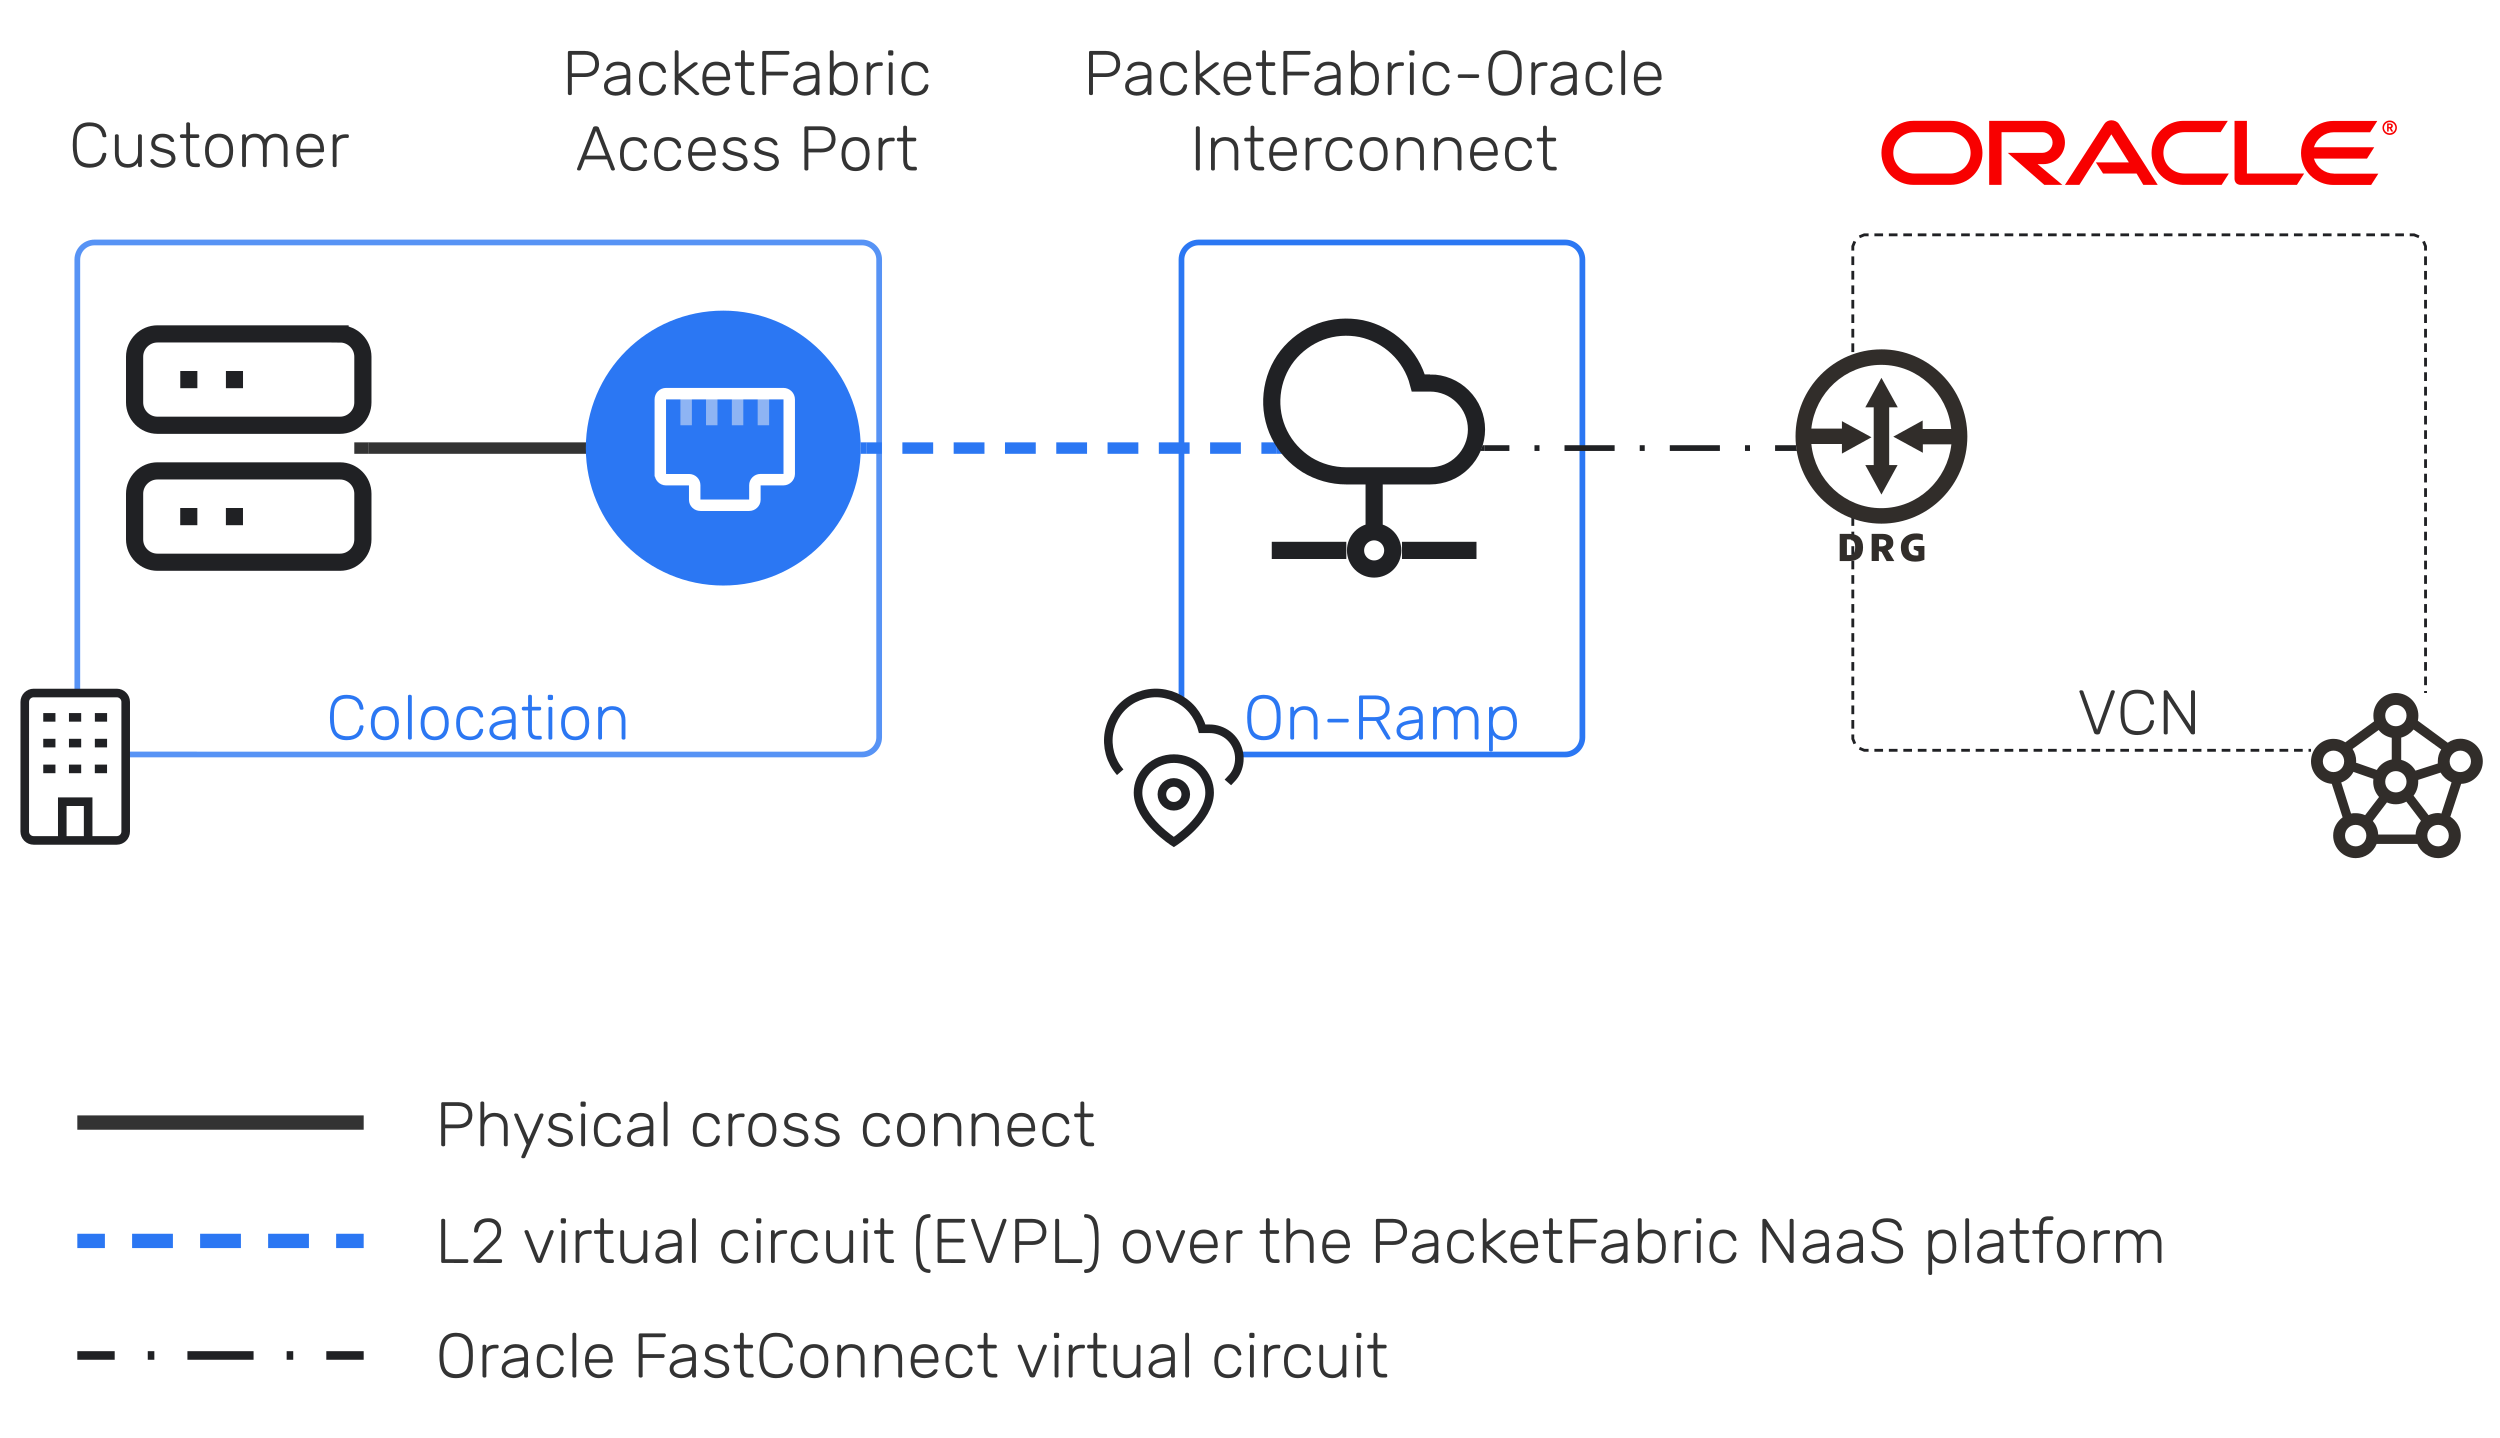 <svg xmlns="http://www.w3.org/2000/svg" xmlns:xlink="http://www.w3.org/1999/xlink" xmlns:lucid="lucid" width="873" height="502"><g transform="translate(-233 -658)" lucid:page-tab-id="0_0"><path d="M0 0h1760v1360H0z" fill="#fff"/><path d="M645.57 748.67c0-3.32 2.7-6 6-6h128c3.3 0 6 2.68 6 6v166.8c0 3.3-2.7 6-6 6h-128c-3.3 0-6-2.7-6-6z" stroke="#2b77f3" stroke-width="2" fill="#fff"/><use xlink:href="#a" transform="matrix(1,0,0,1,650.569,747.667) translate(16.5 168.584)"/><path d="M260 748.67c0-3.32 2.7-6 6-6h268c3.3 0 6 2.68 6 6v166.8c0 3.3-2.7 6-6 6H266c-3.3 0-6-2.7-6-6z" stroke="#2b77f3" stroke-opacity=".79" stroke-width="2" fill="#fff"/><use xlink:href="#b" transform="matrix(1,0,0,1,265,747.667) translate(81.789 168.584)"/><path d="M361.72 814.47h89.7" stroke="#333" stroke-width="4" fill="none"/><path d="M361.77 816.47h-5.05v-4h5.05z" fill="#333"/><path d="M451.38 814.47h2.05" stroke="#333" stroke-width="4" fill="none"/><path d="M351.75 774.6h-63.78c-4.38 0-7.97 3.6-7.97 7.98v15.95c0 4.38 3.6 7.97 7.97 7.97h63.78c4.38 0 7.97-3.6 7.97-7.97v-15.95c0-4.38-3.6-7.97-7.97-7.97zm0 47.84h-63.78c-4.38 0-7.97 3.6-7.97 7.98v15.94c0 4.4 3.6 7.97 7.97 7.97h63.78c4.38 0 7.97-3.58 7.97-7.97v-15.94c0-4.4-3.6-7.98-7.97-7.98zm-55.8-31.88h5.97m9.97 0h5.97m-21.93 47.83h5.98m9.97 0h5.97" stroke="#202124" stroke-width="6" fill-opacity="0"/><path d="M535.57 814.47h5.37m7.17 0h10.75m7.16 0h10.76m7.16 0h10.75m7.16 0h10.75m7.16 0h10.75m7.15 0h10.75m7.16 0h10.74m7.17 0h5.37" stroke="#2b77f3" stroke-width="4" fill="none"/><path d="M535.62 816.47h-2.16l.1-2v-.4l-.1-1.6h2.16z" fill="#2b77f3"/><path d="M678.8 814.47h2.04" stroke="#2b77f3" stroke-width="4" fill="none"/><path d="M751.33 814.47h8.75m8.76 0h1.75m8.74 0h17.5m8.76 0h1.75m8.75 0h17.5m8.76 0h1.75m8.76 0h8.75" stroke="#202124" stroke-width="2" fill="none"/><path d="M751.36 815.47h-1.45l.85-2h.6z" fill="#202124"/><path d="M861.6 814.47h1" stroke="#202124" stroke-width="2" fill="none"/><path d="M252 666c0-3.3 2.67-6 6-6h99.57c3.3 0 6 2.7 6 6v50.67c0 3.3-2.7 6-6 6H258c-3.33 0-6-2.7-6-6z" stroke="#000" stroke-opacity="0" stroke-width="3" fill="#fff" fill-opacity="0"/><use xlink:href="#c" transform="matrix(1,0,0,1,256.985,665) translate(0 51.348)"/><path d="M605.85 666c0-3.3 2.68-6 6-6h202c3.3 0 6 2.7 6 6v50.67c0 3.3-2.7 6-6 6h-202c-3.32 0-6-2.7-6-6z" stroke="#000" stroke-opacity="0" stroke-width="3" fill="#fff" fill-opacity="0"/><use xlink:href="#d" transform="matrix(1,0,0,1,610.846,665) translate(0.367 26.188)"/><use xlink:href="#e" transform="matrix(1,0,0,1,610.846,665) translate(37.678 52.521)"/><path d="M661.77 931.22c.9-1.04 2.24-2.03 3.16-4.16.9-2.13 1.1-4.48.55-6.7-.55-2.25-1.88-4.28-3.7-5.7-1.85-1.4-4.1-2.17-6.38-2.17h-2.6c-.65-2.46-1.84-4.7-3.44-6.62-1.65-1.93-3.7-3.43-6-4.48-2.3-.98-4.8-1.5-7.33-1.4-2.52.1-4.95.78-7.2 1.93-2.24 1.2-4.16 2.86-5.62 4.9-1.46 2.02-2.47 4.36-2.93 6.86-.45 2.48-.32 4.98.33 7.43.68 2.44 1.92 4.68 3.57 6.55" stroke="#202124" stroke-width="3" fill="#fff"/><path d="M655.4 934.8c0 9.27-12.5 17.24-12.5 17.24s-12.5-7.97-12.5-17.23c0-3.16 1.32-6.18 3.66-8.42 2.38-2.24 5.54-3.48 8.84-3.48 3.34 0 6.5 1.24 8.84 3.48 2.33 2.24 3.66 5.26 3.66 8.43z" stroke="#202124" stroke-width="3" fill="#fff"/><path d="M642.9 939.55c2.3 0 4.17-1.88 4.17-4.17 0-2.28-1.88-4.16-4.17-4.16-2.3 0-4.17 1.88-4.17 4.16 0 2.3 1.88 4.17 4.17 4.17zM241.65 903.1c0-1.7 1.38-3.1 3.1-3.1h29.04c1.7 0 3.1 1.4 3.1 3.1v45.27c0 1.7-1.4 3.1-3.1 3.1h-29.05c-1.72 0-3.1-1.4-3.1-3.1zm13.1 48.36v-13.5h9.03v13.5M248.1 926.5h4.26m-4.26-9h4.26m-4.26-9h4.26m4.72 0h4.27m-4.27 9h4.27m-4.27 9h4.27m4.76 0h4.27m-4.26-9h4.27m-4.26-9h4.27z" stroke="#202124" stroke-width="3" fill="#fff"/><path d="M533.57 814.47c0 26.5-21.5 48-48 48s-48-21.5-48-48 21.5-48 48-48 48 21.5 48 48z" stroke="#000" stroke-opacity="0" fill="#2b77f3"/><path d="M472.6 796.52v9.98M481.54 796.52v9.98M490.56 796.52v9.98M499.58 796.52v9.98" stroke="#8eb4f3" stroke-width="4" fill-opacity="0"/><path d="M463.58 823.5v-26.02c0-1.15.87-2.02 2.02-2.02h41c1.05 0 2 .87 2 2.02v26.02c0 1.05-.95 2-2 2h-8.07c-1.06 0-1.92.88-1.92 1.93v5.1c0 1.05-.95 1.9-2 1.9h-17c-1.15 0-2.02-.85-2.02-1.9v-5.1c0-1.05-.86-1.92-2-1.92h-7.98c-1.15 0-2.02-.95-2.02-2z" stroke="#fff" stroke-width="4" fill-opacity="0"/><path d="M386.85 666c0-3.3 2.68-6 6-6h202c3.3 0 6 2.7 6 6v50.67c0 3.3-2.7 6-6 6h-202c-3.32 0-6-2.7-6-6z" stroke="#000" stroke-opacity="0" stroke-width="3" fill="#fff" fill-opacity="0"/><use xlink:href="#f" transform="matrix(1,0,0,1,391.846,665) translate(37.389 26.188)"/><use xlink:href="#g" transform="matrix(1,0,0,1,391.846,665) translate(42.111 52.521)"/><use xlink:href="#h" transform="matrix(1,0,0,1,391.846,665) translate(119.978 52.521)"/><path d="M719.35 850.2c0 3.63-2.93 6.5-6.5 6.5-3.58 0-6.5-2.87-6.5-6.5 0-3.55 2.92-6.5 6.5-6.5 3.57 0 6.5 2.95 6.5 6.5zM732.36 791.75h-4.07c-1.23-4.73-3.8-9.03-7.3-12.33-3.5-3.37-7.94-5.66-12.66-6.67-4.8-.93-9.72-.6-14.3 1.1-4.5 1.7-8.5 4.64-11.5 8.44-3 3.88-4.8 8.44-5.3 13.34-.5 4.8.37 9.7 2.5 14.02 2.16 4.4 5.5 8.02 9.6 10.64 4.14 2.53 8.92 3.88 13.8 3.88h29.22c4.3 0 8.44-1.68 11.44-4.72 3.07-3.05 4.8-7.18 4.8-11.5 0-4.3-1.73-8.44-4.8-11.48-3-3.04-7.15-4.73-11.44-4.73zM677.1 850.2h26.03M722.57 850.2h26.02M712.85 843.7v-19.52" stroke="#202124" stroke-width="6" fill-opacity="0"/><path d="M880 744c0-2.2 1.8-4 4-4h192c2.2 0 4 1.8 4 4v172c0 2.2-1.8 4-4 4H884c-2.2 0-4-1.8-4-4z" fill="#fff"/><path d="M882.3 740.7l1.7-.7h1.52m2.02 0h3.03m2.02 0h3.02m2.02 0h3.03m2.02 0h3.03m2.02 0h3.03m2.02 0h3.03m2.02 0h3.03m2.03 0h3.04m2.02 0H931m2 0h3.04m2.02 0h3.03m2.02 0h3.03m2.02 0h3.03m2.02 0h3.03m2.02 0h3.04m2.03 0h3.03m2.02 0h3.03m2.03 0h3.03m2.02 0h3.04m2.02 0h3.03m2.02 0h3.02m2.02 0h3.03m2.02 0h3.03m2.02 0h3.03m2.02 0h3.03m2.02 0h3.03m2.03 0h3.04m2.02 0h3.03m2 0h3.04m2.02 0h3.03m2.02 0h3.03m2.02 0h3.03m2.02 0h3.03m2.02 0h3.04m2.03 0h3.03m2.02 0h3.03m2.03 0h3.03m2.02 0h1.52l1.7.7m1.6 1.6l.7 1.7v1.52m0 2.02v3.04m0 2.02v3.04m0 2.02v3.03m0 2.02v3.03m0 2.03v3.03m0 2.04v3.03m0 2.02v3.03m0 2.02V786m0 2v3.05m0 2.02v3.04m0 2.03v3.03m0 2.03v3.02m0 2.03v3.03m0 2.03v3.04m0 2.02v3.04m0 2.02v3.04m0 2.02v3.04m0 2.02v3.04m0 2.02v3.04m0 2.02v3.03m0 2.02v3.03m0 2.03v3.03m0 2.04v3.03m0 2.02v3.03m0 2.02V872m0 2v3.05m0 2.02v3.04m0 2.03v3.03m0 2.03v3.02m0 2.03v3.03m0 2.03v3.04m0 2.02v3.04m0 2.02v3.04m0 2.02V916l-.7 1.7m-1.6 1.6l-1.7.7h-1.52m-2.02 0h-3.03m-2.02 0h-3.02m-2.02 0h-3.03m-2.02 0h-3.03m-2.02 0h-3.03m-2.02 0h-3.03m-2.02 0h-3.03m-2.03 0h-3.04m-2.02 0H1029m-2 0h-3.04m-2.02 0h-3.03m-2.02 0h-3.03m-2.02 0h-3.03m-2.02 0h-3.03m-2.02 0h-3.04m-2.03 0h-3.03m-2.02 0h-3.03m-2.03 0h-3.03m-2.02 0h-3.04m-2.02 0h-3.03m-2.02 0h-3.02m-2.02 0h-3.03m-2.02 0h-3.03m-2.02 0h-3.03m-2.02 0h-3.03m-2.02 0h-3.03m-2.03 0h-3.04m-2.02 0H933m-2 0h-3.04m-2.02 0h-3.03m-2.02 0h-3.03m-2.02 0h-3.03m-2.02 0h-3.03m-2.02 0h-3.04m-2.03 0h-3.03m-2.02 0h-3.03m-2.03 0h-3.03m-2.02 0H884l-1.7-.7m-1.6-1.6l-.7-1.7v-1.52m0-2.02v-3.04m0-2.02v-3.04m0-2.02v-3.03m0-2.02v-3.03m0-2.03v-3.03m0-2.04v-3.03m0-2.02v-3.03m0-2.02V874m0-2v-3.05m0-2.02v-3.04m0-2.03v-3.03m0-2.03v-3.02m0-2.03v-3.03m0-2.03v-3.04m0-2.02v-3.04m0-2.02v-3.04m0-2.02v-3.04m0-2.02v-3.04m0-2.02v-3.04m0-2.02v-3.03m0-2.02v-3.03m0-2.03v-3.03m0-2.04v-3.03m0-2.02v-3.03m0-2.02V788m0-2v-3.05m0-2.02v-3.04m0-2.03v-3.03m0-2.03v-3.02m0-2.03v-3.03m0-2.03v-3.04m0-2.02v-3.04m0-2.02v-3.04m0-2.02V744l.7-1.7" stroke="#202124" fill="none"/><use xlink:href="#i" transform="matrix(1,0,0,1,885,745) translate(73.289 169.458)"/><path d="M964.88 714.7h11.52l-6.12-9.78-11.16 17.64h-5.04l13.68-21.18c.54-.86 1.44-1.38 2.52-1.38s2.16.5 2.7 1.33l13.5 21.23h-5.04l-2.34-3.95h-11.7l-2.52-3.9zm52.74 3.9v-18.4h-4.32v20.22c0 .56.18 1.08.54 1.5.36.42 1.08.64 1.62.64h19.62l2.52-3.95h-19.98zm-71.1-3.28c4.14 0 7.56-3.36 7.56-7.54 0-4.17-3.42-7.58-7.56-7.58h-18.9v22.36h4.32v-18.4h14.22c1.98 0 3.6 1.62 3.6 3.62s-1.62 3.6-3.6 3.6H934.1l12.78 11.18h6.3l-8.64-7.24h1.98zm-45.36 7.24c-6.12 0-11.16-4.98-11.16-11.17 0-6.17 5.04-11.2 11.16-11.2h12.96c6.3 0 11.16 5.03 11.16 11.2 0 6.18-4.86 11.16-11.16 11.16h-12.96zm12.78-3.95c3.96 0 7.2-3.2 7.2-7.2s-3.24-7.25-7.2-7.25h-12.42c-4.14 0-7.38 3.25-7.38 7.24 0 4 3.24 7.2 7.38 7.2h12.42zm81.54 3.96c-6.12 0-11.16-4.98-11.16-11.17 0-6.17 5.04-11.2 11.16-11.2h15.48l-2.52 3.95h-12.6c-4.14 0-7.38 3.25-7.38 7.24 0 4 3.24 7.2 7.38 7.2h15.48l-2.52 3.96h-13.32zm52.56-3.95c-3.24 0-6.12-2.2-7.02-5.24h18.54l2.52-3.95h-21.06c.9-3 3.78-5.25 7.02-5.25h12.6l2.52-3.95h-15.3c-6.3 0-11.34 5.03-11.34 11.2 0 6.18 5.04 11.16 11.34 11.16H1061l2.52-3.95h-15.48M1065.5 702.6c0-1.1.9-1.97 1.98-1.97s1.98.86 1.98 1.96-.9 1.96-1.98 1.96-1.98-.86-1.98-1.97zm1.98 2.52c1.44 0 2.52-1.13 2.52-2.53 0-1.38-1.08-2.5-2.52-2.5s-2.52 1.12-2.52 2.5c0 1.4 1.08 2.52 2.52 2.52zm-.18-4c.36 0 .54 0 .72.08.54.15.54.6.54.8v.2c0 .12-.18.33-.36.48 0 .03-.18.05-.18.1l.72 1.15h-.72l-.54-1.1h-.36v1.1h-.54v-2.82h.72zm.18 1.27c.18-.03.36-.03.36-.2.18-.06.18-.12.18-.24 0-.13-.18-.27-.18-.34-.18-.04-.36-.04-.54-.04h-.18v.8h.36" stroke="#000" stroke-opacity="0" stroke-width=".78" fill="#f80000"/><path d="M1040 904c0-2.2 1.8-4 4-4h52c2.2 0 4 1.8 4 4v52c0 2.2-1.8 4-4 4h-52c-2.2 0-4-1.8-4-4z" fill="#fff"/><path d="M1100 923.86c0-4.32-3.54-7.9-7.86-7.9-1.62 0-3.12.52-4.38 1.4l-10.44-7.68c.12-.63.18-1.2.18-1.78 0-4.38-3.54-7.9-7.86-7.9-4.38 0-7.86 3.52-7.86 7.9 0 .7.06 1.32.24 2L1052 917.2c-1.2-.75-2.64-1.2-4.14-1.2-4.32 0-7.86 3.56-7.86 7.88 0 4.15 3.18 7.5 7.26 7.84l3.78 11.7c-1.98 1.44-3.3 3.75-3.3 6.34 0 4.38 3.54 7.9 7.86 7.9 3.3 0 6.18-2.02 7.32-4.96h14.22c1.14 2.88 3.96 4.96 7.26 4.96 4.38 0 7.92-3.52 7.92-7.9 0-2.76-1.5-5.13-3.66-6.57l3.78-11.47c4.14-.1 7.56-3.63 7.56-7.84zm-7.86-3.74c2.04 0 3.72 1.67 3.72 3.74 0 2.08-1.68 3.75-3.72 3.75-2.1 0-3.72-1.66-3.72-3.74 0-2.07 1.68-3.74 3.72-3.74zm-6.66-.4c-.78 1.2-1.2 2.6-1.2 4.14v.75l-7.8 2.5c-1.08-1.85-2.88-3.24-4.98-3.76v-7.78c1.74-.46 3.24-1.5 4.32-2.82l9.66 6.97zm-23.88 24.95l4.92-6.46c.96.42 1.98.65 3.12.65 1.32 0 2.58-.35 3.66-.92l5.1 6.68c-1.08 1.34-1.8 2.95-1.86 4.8h-13.08c-.06-1.8-.78-3.46-1.86-4.73zm8.04-17.4c2.04 0 3.72 1.66 3.72 3.74s-1.68 3.7-3.72 3.7c-2.1 0-3.72-1.62-3.72-3.7 0-2.07 1.62-3.74 3.72-3.74zm0-23.12c2.04 0 3.72 1.67 3.72 3.75 0 2.07-1.68 3.7-3.72 3.7-2.1 0-3.72-1.63-3.72-3.7 0-2.08 1.62-3.75 3.72-3.75zm-1.44 11.47v7.6c-2.22.4-4.14 1.8-5.22 3.64l-7.26-2.54c0-.17.06-.34.06-.52 0-1.6-.48-3.05-1.26-4.26l9.12-6.63c1.08 1.4 2.7 2.37 4.56 2.72zm-24.06 8.24c0-2.07 1.68-3.74 3.72-3.74 2.1 0 3.72 1.67 3.72 3.74 0 2.08-1.62 3.75-3.72 3.75-2.04 0-3.72-1.72-3.72-3.74zm6.42 7.38c1.8-.63 3.36-1.96 4.26-3.7l6.96 2.43c0 .35-.06.7-.06 1.04 0 2.03.78 3.87 2.04 5.3l-4.86 6.35c-1.02-.46-2.16-.7-3.36-.7-.54 0-1.02 0-1.56.13l-3.42-10.84zm5.04 22.3c-2.1 0-3.72-1.67-3.72-3.74 0-2.08 1.62-3.75 3.72-3.75 2.04 0 3.72 1.67 3.72 3.75 0 2.07-1.68 3.75-3.72 3.75zm28.8 0c-2.1 0-3.78-1.67-3.78-3.74 0-2.08 1.68-3.75 3.78-3.75 2.04 0 3.72 1.67 3.72 3.75 0 2.07-1.68 3.75-3.72 3.75zm0-11.64c-1.2 0-2.34.3-3.36.75l-5.22-6.8c1.02-1.32 1.62-3.05 1.62-4.84v-.68l7.8-2.54c.9 1.5 2.22 2.65 3.84 3.4l-3.54 10.9c-.36-.12-.72-.18-1.14-.18z" stroke="#000" stroke-opacity="0" stroke-width=".93" fill="#312d2a"/><path d="M920 810c0 16.57-13.43 30-30 30s-30-13.43-30-30 13.43-30 30-30 30 13.43 30 30z" fill="#fff"/><path d="M878.84 844.42h-3.42v9.5h3.42c1.56 0 2.7-.46 3.54-1.2.78-.8 1.2-2 1.2-3.56 0-1.55-.42-2.74-1.2-3.55-.84-.8-2.04-1.18-3.54-1.18zm1.5 6.75c-.36.52-.84.66-1.56.66h-.84v-5.48h.78c.72 0 1.26.22 1.56.67.36.44.54 1.1.54 2.07 0 .95-.18 1.7-.48 2.07zM893.66 849.16c.36-.44.48-.96.48-1.63 0-.96-.3-1.7-.96-2.3-.66-.5-1.56-.8-2.7-.8h-3.9v9.48h2.52v-3.47l.96.3 1.74 3.18h2.7l-2.28-3.77c.66-.22 1.08-.52 1.44-.97zm-2.4-.66c-.24.15-.72.3-1.32.3h-.78v-2.45h.78c.6 0 1.02.15 1.32.3.24.14.42.44.42.96 0 .45-.18.75-.42.9zM901.46 849.9l1.44.67v1.34c-.3.08-.54.08-.78.08-.9 0-1.56-.22-1.98-.74-.42-.44-.66-1.2-.66-2.15 0-.82.24-1.5.78-2 .48-.46 1.2-.68 2.04-.68.36 0 .66 0 1.02.08.36 0 .72.07 1.14.22v-2.08c-.6-.22-1.38-.37-2.28-.37-1.14 0-2.04.15-2.88.6-.78.37-1.38.96-1.86 1.63-.42.74-.66 1.55-.66 2.6 0 1.62.42 2.88 1.26 3.7.84.9 2.1 1.33 3.72 1.33.6 0 1.14-.07 1.68-.15.54-.14 1.08-.3 1.56-.52v-4.8h-3.72v1.25zM892.7 800.24h3l-5.7-10.3-5.64 10.3h2.94v20.16h-2.94l5.64 10.3 5.64-10.3h-2.94v-20.16z" stroke="#000" stroke-opacity="0" stroke-width=".93" fill="#312d2a"/><path d="M889.94 780c-16.5 0-29.94 13.57-29.94 30.4 0 16.82 13.5 30.46 30 30.46s30-13.64 30-30.47c-.06-16.83-13.5-30.4-30.06-30.4zm0 55.45c-12.72 0-23.16-9.78-24.42-22.4h10.68v3.35l10.32-5.7-10.32-5.64v2.6h-10.68c1.38-12.54 11.76-22.25 24.42-22.25 12.72 0 23.16 9.8 24.42 22.4h-9.96v-2.97l-10.26 5.64 10.32 5.63v-2.96h9.96c-1.38 12.53-11.76 22.3-24.48 22.3z" stroke="#000" stroke-opacity="0" stroke-width=".93" fill="#312d2a"/><path d="M261.5 1131.33h11.55m11.55 0h2.3m11.55 0h23.1m11.55 0h2.3m11.55 0h11.55M261.54 1131.33H260M358.46 1131.33H360" stroke="#202124" stroke-width="3" fill="none"/><path d="M380 1106c0-3.3 2.7-6 6-6h408c3.3 0 6 2.7 6 6v50.67c0 3.3-2.7 6-6 6H386c-3.3 0-6-2.7-6-6z" fill="#fff" fill-opacity="0"/><use xlink:href="#j" transform="matrix(1,0,0,1,385,1105) translate(0 34.028)"/><use xlink:href="#k" transform="matrix(1,0,0,1,385,1105) translate(68.956 34.028)"/><use xlink:href="#l" transform="matrix(1,0,0,1,385,1105) translate(202.578 34.028)"/><use xlink:href="#m" transform="matrix(1,0,0,1,385,1105) translate(270.8 34.028)"/><path d="M380 1066c0-3.3 2.7-6 6-6h708c3.3 0 6 2.7 6 6v50.67c0 3.3-2.7 6-6 6H386c-3.3 0-6-2.7-6-6z" fill="#fff" fill-opacity="0"/><use xlink:href="#n" transform="matrix(1,0,0,1,385,1065) translate(0 34.028)"/><use xlink:href="#l" transform="matrix(1,0,0,1,385,1065) translate(30.356 34.028)"/><use xlink:href="#o" transform="matrix(1,0,0,1,385,1065) translate(98.578 34.028)"/><use xlink:href="#p" transform="matrix(1,0,0,1,385,1065) translate(166.489 34.028)"/><use xlink:href="#q" transform="matrix(1,0,0,1,385,1065) translate(238.844 34.028)"/><use xlink:href="#r" transform="matrix(1,0,0,1,385,1065) translate(287.422 34.028)"/><use xlink:href="#s" transform="matrix(1,0,0,1,385,1065) translate(326.4 34.028)"/><use xlink:href="#t" transform="matrix(1,0,0,1,385,1065) translate(461.356 34.028)"/><use xlink:href="#u" transform="matrix(1,0,0,1,385,1065) translate(519.556 34.028)"/><path d="M262.5 1091.33h7.13m9.5 0h14.25m9.5 0h14.25m9.5 0h14.25m9.5 0h7.12M262.56 1091.33H260M357.44 1091.33H360" stroke="#2b77f3" stroke-width="5" fill="none"/><path d="M380 1026c0-3.3 2.7-6 6-6h364c3.3 0 6 2.7 6 6v48c0 3.3-2.7 6-6 6H386c-3.3 0-6-2.7-6-6z" fill="#fff" fill-opacity="0"/><g><use xlink:href="#v" transform="matrix(1,0,0,1,385,1025) translate(0 33.278)"/><use xlink:href="#w" transform="matrix(1,0,0,1,385,1025) translate(88.689 33.278)"/><use xlink:href="#x" transform="matrix(1,0,0,1,385,1025) translate(148.067 33.278)"/></g><path d="M262.5 1050h95M262.56 1050H260M357.44 1050H360" stroke="#333" stroke-width="5" fill="none"/><defs><path fill="#2b77f3" d="M66-350c0-219 62-359 265-360 172 3 260 102 264 276 3 115 8 249-33 324C522-31 446 9 331 10 122 13 66-129 66-350zm265-300c-162 0-202 124-202 300 0 102 12 203 61 248 72 65 211 65 282 0 49-45 62-147 62-248 0-175-40-301-203-300" id="y"/><path fill="#2b77f3" d="M142-22c4 30-61 32-61 0v-476c-4-30 61-32 61 0v47c38-46 82-80 168-79 136 2 204 89 204 224v284c4 30-61 32-61 0v-279c1-103-51-172-153-171-97 0-158 70-158 171v279" id="z"/><path fill="#2b77f3" d="M413-307c0 21-3 36-22 36H96c-30 4-32-58 0-58h295c13 0 22 9 22 22" id="A"/><path fill="#2b77f3" d="M157-22c4 30-63 32-63 0v-655c0-14 8-23 22-23h233c136 0 232 64 230 202 0 110-61 171-151 193L589-31c18 30-33 42-53 23-62-92-115-193-173-288H157v274zm359-476c-1-102-64-142-172-142H157v284h187c108 0 171-40 172-142" id="B"/><path fill="#2b77f3" d="M398-69c-35 47-90 80-177 79C124 6 42-45 42-139c0-162 205-162 356-184 8-102-36-151-136-149-66-1-114 28-128 74-7 23-62 21-57-7 18-80 85-123 185-125 125 0 197 58 197 175v333c4 30-61 32-61 0v-47zm-295-75c2 68 61 96 128 96 120 0 175-85 167-220-83 13-201 20-253 56-28 18-42 41-42 68" id="C"/><path fill="#2b77f3" d="M142-22c4 30-61 32-61 0v-476c-4-30 61-32 61 0v35c32-40 73-67 143-67 75 0 128 31 160 94 28-54 90-94 170-94 124 5 186 86 187 217v291c4 30-61 32-61 0v-281c1-106-40-169-136-169-90 0-133 65-133 169v281c4 30-61 32-61 0v-281c1-105-42-169-136-169-90 0-133 65-133 168v282" id="D"/><path fill="#2b77f3" d="M143 168c4 30-61 32-61 0v-666c-4-30 61-32 61 0v47c35-45 86-80 168-79 157 3 215 112 215 270S468 7 311 10c-81 2-133-35-168-79v237zm-1-425c0 120 46 206 163 209 164 9 185-191 142-330-17-57-64-95-142-94-120 2-163 94-163 215" id="E"/><g id="a"><use transform="matrix(0.022,0,0,0.022,0,0)" xlink:href="#y"/><use transform="matrix(0.022,0,0,0.022,14.711,0)" xlink:href="#z"/><use transform="matrix(0.022,0,0,0.022,27.822,0)" xlink:href="#A"/><use transform="matrix(0.022,0,0,0.022,38.444,0)" xlink:href="#B"/><use transform="matrix(0.022,0,0,0.022,52.667,0)" xlink:href="#C"/><use transform="matrix(0.022,0,0,0.022,64.578,0)" xlink:href="#D"/><use transform="matrix(0.022,0,0,0.022,84.089,0)" xlink:href="#E"/></g><path fill="#2b77f3" d="M535-205c-1-30 67-29 63-1C581-68 488 9 331 10 124 10 65-132 65-349s57-362 266-361c158 2 249 77 267 216 3 24-37 25-55 16-4-3-7-9-8-17-22-110-84-155-204-155-132 0-199 76-202 216-3 123-5 273 57 332 62 58 204 67 278 19 35-22 58-63 71-122" id="F"/><path fill="#2b77f3" d="M502-260c0 162-65 270-223 270S56-98 56-260c0-163 65-270 223-270s223 107 223 270zm-385 0c0 126 49 210 162 212 113-2 162-86 162-212 0-127-48-210-162-212-114 2-162 85-162 212" id="G"/><path fill="#2b77f3" d="M143-22c4 30-61 32-61 0v-666c-4-30 61-32 61 0v666" id="H"/><path fill="#2b77f3" d="M434-166c17-10 55-6 51 17C472-43 396 7 278 10 118 9 56-94 56-260c0-167 62-268 222-270 119 2 193 55 207 159 4 23-34 27-51 17-30-70-63-119-156-118-128 0-168 101-160 247 6 113 57 177 160 177 83 0 122-34 147-102 3-8 6-13 9-16" id="I"/><path fill="#2b77f3" d="M337-36c11 49-43 35-81 36-102 2-135-68-136-167v-295c-39-7-107 22-100-36 4-38 65-16 100-22v-168c-4-30 61-32 61 0v168h124c30-4 32 58 0 58H181v291c1 66 16 111 80 113 30 1 77-11 76 22" id="J"/><path fill="#2b77f3" d="M142-22c4 30-61 32-61 0v-476c-4-30 61-32 61 0v476zm11-665c0 27 6 61-23 60-27-1-61 6-60-22 1-27-6-62 22-61 28 0 62-6 61 23" id="K"/><g id="b"><use transform="matrix(0.022,0,0,0.022,0,0)" xlink:href="#F"/><use transform="matrix(0.022,0,0,0.022,14.467,0)" xlink:href="#G"/><use transform="matrix(0.022,0,0,0.022,26.867,0)" xlink:href="#H"/><use transform="matrix(0.022,0,0,0.022,31.867,0)" xlink:href="#G"/><use transform="matrix(0.022,0,0,0.022,44.267,0)" xlink:href="#I"/><use transform="matrix(0.022,0,0,0.022,56.178,0)" xlink:href="#C"/><use transform="matrix(0.022,0,0,0.022,67.978,0)" xlink:href="#J"/><use transform="matrix(0.022,0,0,0.022,75.956,0)" xlink:href="#K"/><use transform="matrix(0.022,0,0,0.022,80.911,0)" xlink:href="#G"/><use transform="matrix(0.022,0,0,0.022,93.311,0)" xlink:href="#z"/></g><path fill="#333" d="M535-205c-1-30 67-29 63-1C581-68 488 9 331 10 124 10 65-132 65-349s57-362 266-361c158 2 249 77 267 216 3 24-37 25-55 16-4-3-7-9-8-17-22-110-84-155-204-155-132 0-199 76-202 216-3 123-5 273 57 332 62 58 204 67 278 19 35-22 58-63 71-122" id="L"/><path fill="#333" d="M443-69c-38 47-80 80-167 79C140 9 76-81 76-214v-284c-4-30 61-32 61 0v279c0 114 50 171 149 171 97 0 157-70 157-171v-279c-4-30 61-32 61 0v476c4 30-61 32-61 0v-47" id="M"/><path fill="#333" d="M430-205C529 3 171 89 60-76c-38-36 17-73 46-38 29 39 68 66 140 66 89 0 173-58 122-136-82-76-315-34-306-201 5-93 75-145 179-145 96 2 163 38 184 110 8 27-49 30-59 9-24-39-58-61-125-61-84 0-143 56-106 126 62 67 254 52 295 141" id="N"/><path fill="#333" d="M337-36c11 49-43 35-81 36-102 2-135-68-136-167v-295c-39-7-107 22-100-36 4-38 65-16 100-22v-168c-4-30 61-32 61 0v168h124c30-4 32 58 0 58H181v291c1 66 16 111 80 113 30 1 77-11 76 22" id="O"/><path fill="#333" d="M502-260c0 162-65 270-223 270S56-98 56-260c0-163 65-270 223-270s223 107 223 270zm-385 0c0 126 49 210 162 212 113-2 162-86 162-212 0-127-48-210-162-212-114 2-162 85-162 212" id="P"/><path fill="#333" d="M142-22c4 30-61 32-61 0v-476c-4-30 61-32 61 0v35c32-40 73-67 143-67 75 0 128 31 160 94 28-54 90-94 170-94 124 5 186 86 187 217v291c4 30-61 32-61 0v-281c1-106-40-169-136-169-90 0-133 65-133 169v281c4 30-61 32-61 0v-281c1-105-42-169-136-169-90 0-133 65-133 168v282" id="Q"/><path fill="#333" d="M427-128c20-5 60-6 53 17C457-35 376 7 274 10 127 8 51-105 54-260c0-159 67-270 220-270 156 0 223 110 221 273 0 13-10 22-23 22H116C113-107 216-13 346-61c38-14 60-43 81-67zM274-472c-105 0-157 75-158 181h318c-1-107-55-181-160-181" id="R"/><path fill="#333" d="M142-22c4 30-61 32-61 0v-475c-5-32 61-33 61 0v46c26-55 87-74 173-69 30-4 31 61 0 58-106-11-173 35-173 130v310" id="S"/><g id="c"><use transform="matrix(0.022,0,0,0.022,0,0)" xlink:href="#L"/><use transform="matrix(0.022,0,0,0.022,14.467,0)" xlink:href="#M"/><use transform="matrix(0.022,0,0,0.022,27.467,0)" xlink:href="#N"/><use transform="matrix(0.022,0,0,0.022,38.4,0)" xlink:href="#O"/><use transform="matrix(0.022,0,0,0.022,46.378,0)" xlink:href="#P"/><use transform="matrix(0.022,0,0,0.022,58.778,0)" xlink:href="#Q"/><use transform="matrix(0.022,0,0,0.022,78.289,0)" xlink:href="#R"/><use transform="matrix(0.022,0,0,0.022,90.422,0)" xlink:href="#S"/></g><path fill="#333" d="M157-22c4 30-63 32-63 0v-655c0-14 8-23 22-23h243c140 2 228 67 230 207-2 140-90 207-230 207H157v264zm369-471c-1-102-64-148-172-147H157v294h197c108 1 171-45 172-147" id="T"/><path fill="#333" d="M398-69c-35 47-90 80-177 79C124 6 42-45 42-139c0-162 205-162 356-184 8-102-36-151-136-149-66-1-114 28-128 74-7 23-62 21-57-7 18-80 85-123 185-125 125 0 197 58 197 175v333c4 30-61 32-61 0v-47zm-295-75c2 68 61 96 128 96 120 0 175-85 167-220-83 13-201 20-253 56-28 18-42 41-42 68" id="U"/><path fill="#333" d="M434-166c17-10 55-6 51 17C472-43 396 7 278 10 118 9 56-94 56-260c0-167 62-268 222-270 119 2 193 55 207 159 4 23-34 27-51 17-30-70-63-119-156-118-128 0-168 101-160 247 6 113 57 177 160 177 83 0 122-34 147-102 3-8 6-13 9-16" id="V"/><path fill="#333" d="M143-22c4 30-61 32-61 0v-666c-4-30 61-32 61 0v354c81-61 160-124 243-183 21-6 74-8 58 27-2 4-5 7-10 10L181-288 459-40c46 36-40 60-65 23L143-240v218" id="W"/><path fill="#333" d="M157-22c4 30-63 32-63 0v-655c0-14 8-23 22-23h386c31-5 33 60 0 60H157v269h325c31-5 33 60 0 60H157v289" id="X"/><path fill="#333" d="M526-260c0 155-58 267-215 270-82 1-133-34-168-79-1 35 11 79-39 69-13 0-22-9-22-22v-666c-4-30 61-32 61 0v237c35-44 87-81 168-79 157 3 215 115 215 270zm-384-3c0 121 43 210 163 215 164 7 185-191 142-330-17-57-64-95-142-94-117 3-163 89-163 209" id="Y"/><path fill="#333" d="M142-22c4 30-61 32-61 0v-476c-4-30 61-32 61 0v476zm11-665c0 27 6 61-23 60-27-1-61 6-60-22 1-27-6-62 22-61 28 0 62-6 61 23" id="Z"/><path fill="#333" d="M413-307c0 21-3 36-22 36H96c-30 4-32-58 0-58h295c13 0 22 9 22 22" id="aa"/><path fill="#333" d="M66-350c0-219 62-359 265-360 172 3 260 102 264 276 3 115 8 249-33 324C522-31 446 9 331 10 122 13 66-129 66-350zm265-300c-162 0-202 124-202 300 0 102 12 203 61 248 72 65 211 65 282 0 49-45 62-147 62-248 0-175-40-301-203-300" id="ab"/><path fill="#333" d="M143-22c4 30-61 32-61 0v-666c-4-30 61-32 61 0v666" id="ac"/><g id="d"><use transform="matrix(0.022,0,0,0.022,0,0)" xlink:href="#T"/><use transform="matrix(0.022,0,0,0.022,13.756,0)" xlink:href="#U"/><use transform="matrix(0.022,0,0,0.022,25.667,0)" xlink:href="#V"/><use transform="matrix(0.022,0,0,0.022,37.578,0)" xlink:href="#W"/><use transform="matrix(0.022,0,0,0.022,47.844,0)" xlink:href="#R"/><use transform="matrix(0.022,0,0,0.022,59.889,0)" xlink:href="#O"/><use transform="matrix(0.022,0,0,0.022,67.867,0)" xlink:href="#X"/><use transform="matrix(0.022,0,0,0.022,79.822,0)" xlink:href="#U"/><use transform="matrix(0.022,0,0,0.022,91.733,0)" xlink:href="#Y"/><use transform="matrix(0.022,0,0,0.022,104.622,0)" xlink:href="#S"/><use transform="matrix(0.022,0,0,0.022,112.356,0)" xlink:href="#Z"/><use transform="matrix(0.022,0,0,0.022,117.311,0)" xlink:href="#V"/><use transform="matrix(0.022,0,0,0.022,129.222,0)" xlink:href="#aa"/><use transform="matrix(0.022,0,0,0.022,140.044,0)" xlink:href="#ab"/><use transform="matrix(0.022,0,0,0.022,154.756,0)" xlink:href="#S"/><use transform="matrix(0.022,0,0,0.022,162.311,0)" xlink:href="#U"/><use transform="matrix(0.022,0,0,0.022,174.222,0)" xlink:href="#V"/><use transform="matrix(0.022,0,0,0.022,186.133,0)" xlink:href="#ac"/><use transform="matrix(0.022,0,0,0.022,191.133,0)" xlink:href="#R"/></g><path fill="#333" d="M157-22c4 31-63 32-63 0v-656c-4-31 63-32 63 0v656" id="ad"/><path fill="#333" d="M142-22c4 30-61 32-61 0v-476c-4-30 61-32 61 0v47c38-46 82-80 168-79 136 2 204 89 204 224v284c4 30-61 32-61 0v-279c1-103-51-172-153-171-97 0-158 70-158 171v279" id="ae"/><g id="e"><use transform="matrix(0.022,0,0,0.022,0,0)" xlink:href="#ad"/><use transform="matrix(0.022,0,0,0.022,5.578,0)" xlink:href="#ae"/><use transform="matrix(0.022,0,0,0.022,18.511,0)" xlink:href="#O"/><use transform="matrix(0.022,0,0,0.022,26.489,0)" xlink:href="#R"/><use transform="matrix(0.022,0,0,0.022,38.622,0)" xlink:href="#S"/><use transform="matrix(0.022,0,0,0.022,46.089,0)" xlink:href="#V"/><use transform="matrix(0.022,0,0,0.022,58,0)" xlink:href="#P"/><use transform="matrix(0.022,0,0,0.022,70.4,0)" xlink:href="#ae"/><use transform="matrix(0.022,0,0,0.022,83.511,0)" xlink:href="#ae"/><use transform="matrix(0.022,0,0,0.022,96.622,0)" xlink:href="#R"/><use transform="matrix(0.022,0,0,0.022,108.756,0)" xlink:href="#V"/><use transform="matrix(0.022,0,0,0.022,120.667,0)" xlink:href="#O"/></g><g id="f"><use transform="matrix(0.022,0,0,0.022,0,0)" xlink:href="#T"/><use transform="matrix(0.022,0,0,0.022,13.756,0)" xlink:href="#U"/><use transform="matrix(0.022,0,0,0.022,25.667,0)" xlink:href="#V"/><use transform="matrix(0.022,0,0,0.022,37.578,0)" xlink:href="#W"/><use transform="matrix(0.022,0,0,0.022,47.844,0)" xlink:href="#R"/><use transform="matrix(0.022,0,0,0.022,59.889,0)" xlink:href="#O"/><use transform="matrix(0.022,0,0,0.022,67.867,0)" xlink:href="#X"/><use transform="matrix(0.022,0,0,0.022,79.822,0)" xlink:href="#U"/><use transform="matrix(0.022,0,0,0.022,91.733,0)" xlink:href="#Y"/><use transform="matrix(0.022,0,0,0.022,104.622,0)" xlink:href="#S"/><use transform="matrix(0.022,0,0,0.022,112.356,0)" xlink:href="#Z"/><use transform="matrix(0.022,0,0,0.022,117.311,0)" xlink:href="#V"/></g><path fill="#333" d="M624-31c17 34-49 45-60 16l-62-160H148C125-119 107-59 80-6 62 7 13 2 26-31l253-649c5-29 81-28 92 0zM172-235h306L325-629" id="af"/><g id="g"><use transform="matrix(0.022,0,0,0.022,0,0)" xlink:href="#af"/><use transform="matrix(0.022,0,0,0.022,14.311,0)" xlink:href="#V"/><use transform="matrix(0.022,0,0,0.022,26.222,0)" xlink:href="#V"/><use transform="matrix(0.022,0,0,0.022,38.133,0)" xlink:href="#R"/><use transform="matrix(0.022,0,0,0.022,50.267,0)" xlink:href="#N"/><use transform="matrix(0.022,0,0,0.022,61.2,0)" xlink:href="#N"/></g><g id="h"><use transform="matrix(0.022,0,0,0.022,0,0)" xlink:href="#T"/><use transform="matrix(0.022,0,0,0.022,13.8,0)" xlink:href="#P"/><use transform="matrix(0.022,0,0,0.022,26.2,0)" xlink:href="#S"/><use transform="matrix(0.022,0,0,0.022,33.933,0)" xlink:href="#O"/></g><path fill="#333" d="M538-685c8-26 75-22 61 16L367-24c-5 35-85 32-96 0-73-220-159-434-234-656-2-28 55-26 63-5L319-73" id="ag"/><path fill="#333" d="M157-22c4 30-63 32-63 0v-655c-5-31 52-29 64-11l369 564v-553c-6-32 63-33 63 0v654c4 30-54 29-65 11L157-574v552" id="ah"/><g id="i"><use transform="matrix(0.022,0,0,0.022,0,0)" xlink:href="#ag"/><use transform="matrix(0.022,0,0,0.022,13.756,0)" xlink:href="#L"/><use transform="matrix(0.022,0,0,0.022,28.222,0)" xlink:href="#ah"/></g><g id="j"><use transform="matrix(0.022,0,0,0.022,0,0)" xlink:href="#ab"/><use transform="matrix(0.022,0,0,0.022,14.711,0)" xlink:href="#S"/><use transform="matrix(0.022,0,0,0.022,22.267,0)" xlink:href="#U"/><use transform="matrix(0.022,0,0,0.022,34.178,0)" xlink:href="#V"/><use transform="matrix(0.022,0,0,0.022,46.089,0)" xlink:href="#ac"/><use transform="matrix(0.022,0,0,0.022,51.089,0)" xlink:href="#R"/></g><g id="k"><use transform="matrix(0.022,0,0,0.022,0,0)" xlink:href="#X"/><use transform="matrix(0.022,0,0,0.022,11.956,0)" xlink:href="#U"/><use transform="matrix(0.022,0,0,0.022,23.867,0)" xlink:href="#N"/><use transform="matrix(0.022,0,0,0.022,34.8,0)" xlink:href="#O"/><use transform="matrix(0.022,0,0,0.022,42.778,0)" xlink:href="#L"/><use transform="matrix(0.022,0,0,0.022,57.244,0)" xlink:href="#P"/><use transform="matrix(0.022,0,0,0.022,69.644,0)" xlink:href="#ae"/><use transform="matrix(0.022,0,0,0.022,82.756,0)" xlink:href="#ae"/><use transform="matrix(0.022,0,0,0.022,95.867,0)" xlink:href="#R"/><use transform="matrix(0.022,0,0,0.022,108,0)" xlink:href="#V"/><use transform="matrix(0.022,0,0,0.022,119.911,0)" xlink:href="#O"/></g><path fill="#333" d="M437-505c8-26 76-22 61 16L314-25c-5 34-79 33-92 0L38-489c-18-34 50-45 61-16L268-73" id="ai"/><g id="l"><use transform="matrix(0.022,0,0,0.022,0,0)" xlink:href="#ai"/><use transform="matrix(0.022,0,0,0.022,11.911,0)" xlink:href="#Z"/><use transform="matrix(0.022,0,0,0.022,16.867,0)" xlink:href="#S"/><use transform="matrix(0.022,0,0,0.022,24.6,0)" xlink:href="#O"/><use transform="matrix(0.022,0,0,0.022,32.578,0)" xlink:href="#M"/><use transform="matrix(0.022,0,0,0.022,45.578,0)" xlink:href="#U"/><use transform="matrix(0.022,0,0,0.022,57.489,0)" xlink:href="#ac"/></g><g id="m"><use transform="matrix(0.022,0,0,0.022,0,0)" xlink:href="#V"/><use transform="matrix(0.022,0,0,0.022,11.911,0)" xlink:href="#Z"/><use transform="matrix(0.022,0,0,0.022,16.867,0)" xlink:href="#S"/><use transform="matrix(0.022,0,0,0.022,24.333,0)" xlink:href="#V"/><use transform="matrix(0.022,0,0,0.022,36.244,0)" xlink:href="#M"/><use transform="matrix(0.022,0,0,0.022,49.244,0)" xlink:href="#Z"/><use transform="matrix(0.022,0,0,0.022,54.2,0)" xlink:href="#O"/></g><path fill="#333" d="M525-37c0 22-3 38-23 37H116c-13 0-22-9-22-22v-656c-4-31 63-32 63 0v618h345c15 0 23 8 23 23" id="aj"/><path fill="#333" d="M507-37c0 22-3 38-23 37H74C48 2 48-37 58-56c4-6 10-14 19-23l259-259c51-51 91-79 93-169 0-90-56-144-148-143-96 1-143 59-155 144 3 29-64 34-64 4 0-125 83-205 219-208 162-6 244 125 199 278-16 56-56 92-97 134L149-60h335c15 0 23 8 23 23" id="ak"/><g id="n"><use transform="matrix(0.022,0,0,0.022,0,0)" xlink:href="#aj"/><use transform="matrix(0.022,0,0,0.022,12.178,0)" xlink:href="#ak"/></g><g id="o"><use transform="matrix(0.022,0,0,0.022,0,0)" xlink:href="#V"/><use transform="matrix(0.022,0,0,0.022,11.911,0)" xlink:href="#Z"/><use transform="matrix(0.022,0,0,0.022,16.867,0)" xlink:href="#S"/><use transform="matrix(0.022,0,0,0.022,24.333,0)" xlink:href="#V"/><use transform="matrix(0.022,0,0,0.022,36.244,0)" xlink:href="#M"/><use transform="matrix(0.022,0,0,0.022,49.244,0)" xlink:href="#Z"/><use transform="matrix(0.022,0,0,0.022,54.2,0)" xlink:href="#O"/></g><path fill="#333" d="M294 123c3 20-5 35-22 36C55 151 64-85 64-309c0-140 5-261 40-355 28-70 76-111 168-112 29-3 31 57 3 58-114 4-133 97-144 211-15 154-17 407 26 521 21 54 51 85 118 87 10 0 20 11 19 22" id="al"/><path fill="#333" d="M537-37c0 22-3 38-23 37H116c-13 0-22-9-22-22v-655c0-14 8-23 22-23h390c31-5 33 60 0 60H157v255h327c31-5 33 60 0 60H157v265h357c15 0 23 8 23 23" id="am"/><path fill="#333" d="M25-740c-3-20 5-35 22-36 218 7 208 243 208 467 0 188-2 360-104 440-27 19-62 28-104 28-29 3-31-57-3-58 114-5 133-98 144-212 15-154 17-407-26-521-21-55-51-84-118-86-10 0-20-11-19-22" id="an"/><g id="p"><use transform="matrix(0.022,0,0,0.022,0,0)" xlink:href="#al"/><use transform="matrix(0.022,0,0,0.022,6.844,0)" xlink:href="#am"/><use transform="matrix(0.022,0,0,0.022,19.778,0)" xlink:href="#ag"/><use transform="matrix(0.022,0,0,0.022,33.956,0)" xlink:href="#T"/><use transform="matrix(0.022,0,0,0.022,47.911,0)" xlink:href="#aj"/><use transform="matrix(0.022,0,0,0.022,59.533,0)" xlink:href="#an"/></g><g id="q"><use transform="matrix(0.022,0,0,0.022,0,0)" xlink:href="#P"/><use transform="matrix(0.022,0,0,0.022,12,0)" xlink:href="#ai"/><use transform="matrix(0.022,0,0,0.022,23.511,0)" xlink:href="#R"/><use transform="matrix(0.022,0,0,0.022,35.644,0)" xlink:href="#S"/></g><path fill="#333" d="M143-22c4 30-61 32-61 0v-666c-4-30 61-32 61 0v237c38-46 82-80 168-79 136 2 204 89 204 224v284c4 30-61 32-61 0v-279c1-103-51-172-153-171-97 0-158 70-158 171v279" id="ao"/><g id="r"><use transform="matrix(0.022,0,0,0.022,0,0)" xlink:href="#O"/><use transform="matrix(0.022,0,0,0.022,7.978,0)" xlink:href="#ao"/><use transform="matrix(0.022,0,0,0.022,21.111,0)" xlink:href="#R"/></g><g id="s"><use transform="matrix(0.022,0,0,0.022,0,0)" xlink:href="#T"/><use transform="matrix(0.022,0,0,0.022,13.756,0)" xlink:href="#U"/><use transform="matrix(0.022,0,0,0.022,25.667,0)" xlink:href="#V"/><use transform="matrix(0.022,0,0,0.022,37.578,0)" xlink:href="#W"/><use transform="matrix(0.022,0,0,0.022,47.844,0)" xlink:href="#R"/><use transform="matrix(0.022,0,0,0.022,59.889,0)" xlink:href="#O"/><use transform="matrix(0.022,0,0,0.022,67.867,0)" xlink:href="#X"/><use transform="matrix(0.022,0,0,0.022,79.822,0)" xlink:href="#U"/><use transform="matrix(0.022,0,0,0.022,91.733,0)" xlink:href="#Y"/><use transform="matrix(0.022,0,0,0.022,104.622,0)" xlink:href="#S"/><use transform="matrix(0.022,0,0,0.022,112.356,0)" xlink:href="#Z"/><use transform="matrix(0.022,0,0,0.022,117.311,0)" xlink:href="#V"/></g><path fill="#333" d="M555-181C555-43 447 8 304 10 165 8 63-50 48-170c-2-28 63-28 63 0 18 80 89 121 193 120 112 1 188-35 188-131 0-66-42-85-95-109-121-61-333-59-329-240 7-123 99-180 231-180s219 61 236 175c3 28-62 29-63 0-10-72-85-117-173-115-90 0-172 32-168 120 5 112 109 116 203 153 110 44 221 58 221 196" id="ap"/><g id="t"><use transform="matrix(0.022,0,0,0.022,0,0)" xlink:href="#ah"/><use transform="matrix(0.022,0,0,0.022,15.2,0)" xlink:href="#U"/><use transform="matrix(0.022,0,0,0.022,27.111,0)" xlink:href="#U"/><use transform="matrix(0.022,0,0,0.022,39.022,0)" xlink:href="#ap"/></g><path fill="#333" d="M143 168c4 30-61 32-61 0v-666c-4-30 61-32 61 0v47c35-45 86-80 168-79 157 3 215 112 215 270S468 7 311 10c-81 2-133-35-168-79v237zm-1-425c0 120 46 206 163 209 164 9 185-191 142-330-17-57-64-95-142-94-120 2-163 94-163 215" id="aq"/><path fill="#333" d="M191-22c4 30-61 32-61 0v-440c-41-9-119 25-111-36 4-40 74-15 111-22-8-132 20-226 151-220 35 1 84-13 74 36 1 33-45 22-74 22-92 0-92 72-90 162h132c30-4 32 58 0 58H191v440" id="ar"/><g id="u"><use transform="matrix(0.022,0,0,0.022,0,0)" xlink:href="#aq"/><use transform="matrix(0.022,0,0,0.022,12.911,0)" xlink:href="#ac"/><use transform="matrix(0.022,0,0,0.022,17.911,0)" xlink:href="#U"/><use transform="matrix(0.022,0,0,0.022,29.711,0)" xlink:href="#O"/><use transform="matrix(0.022,0,0,0.022,37.689,0)" xlink:href="#ar"/><use transform="matrix(0.022,0,0,0.022,45.444,0)" xlink:href="#P"/><use transform="matrix(0.022,0,0,0.022,57.844,0)" xlink:href="#S"/><use transform="matrix(0.022,0,0,0.022,65.578,0)" xlink:href="#Q"/></g><path fill="#333" d="M439-505c6-22 65-23 63 5 0 3-2 10-6 20L212 175c-5 24-77 22-62-13 27-64 55-128 82-192C167-187 97-340 35-500c-2-28 55-26 64-5l168 396" id="as"/><g id="v"><use transform="matrix(0.022,0,0,0.022,0,0)" xlink:href="#T"/><use transform="matrix(0.022,0,0,0.022,13.956,0)" xlink:href="#ao"/><use transform="matrix(0.022,0,0,0.022,26.756,0)" xlink:href="#as"/><use transform="matrix(0.022,0,0,0.022,38.244,0)" xlink:href="#N"/><use transform="matrix(0.022,0,0,0.022,49.178,0)" xlink:href="#Z"/><use transform="matrix(0.022,0,0,0.022,54.133,0)" xlink:href="#V"/><use transform="matrix(0.022,0,0,0.022,66.044,0)" xlink:href="#U"/><use transform="matrix(0.022,0,0,0.022,77.956,0)" xlink:href="#ac"/></g><g id="w"><use transform="matrix(0.022,0,0,0.022,0,0)" xlink:href="#V"/><use transform="matrix(0.022,0,0,0.022,11.911,0)" xlink:href="#S"/><use transform="matrix(0.022,0,0,0.022,19.378,0)" xlink:href="#P"/><use transform="matrix(0.022,0,0,0.022,31.778,0)" xlink:href="#N"/><use transform="matrix(0.022,0,0,0.022,42.711,0)" xlink:href="#N"/></g><g id="x"><use transform="matrix(0.022,0,0,0.022,0,0)" xlink:href="#V"/><use transform="matrix(0.022,0,0,0.022,11.911,0)" xlink:href="#P"/><use transform="matrix(0.022,0,0,0.022,24.311,0)" xlink:href="#ae"/><use transform="matrix(0.022,0,0,0.022,37.422,0)" xlink:href="#ae"/><use transform="matrix(0.022,0,0,0.022,50.533,0)" xlink:href="#R"/><use transform="matrix(0.022,0,0,0.022,62.667,0)" xlink:href="#V"/><use transform="matrix(0.022,0,0,0.022,74.578,0)" xlink:href="#O"/></g></defs></g></svg>